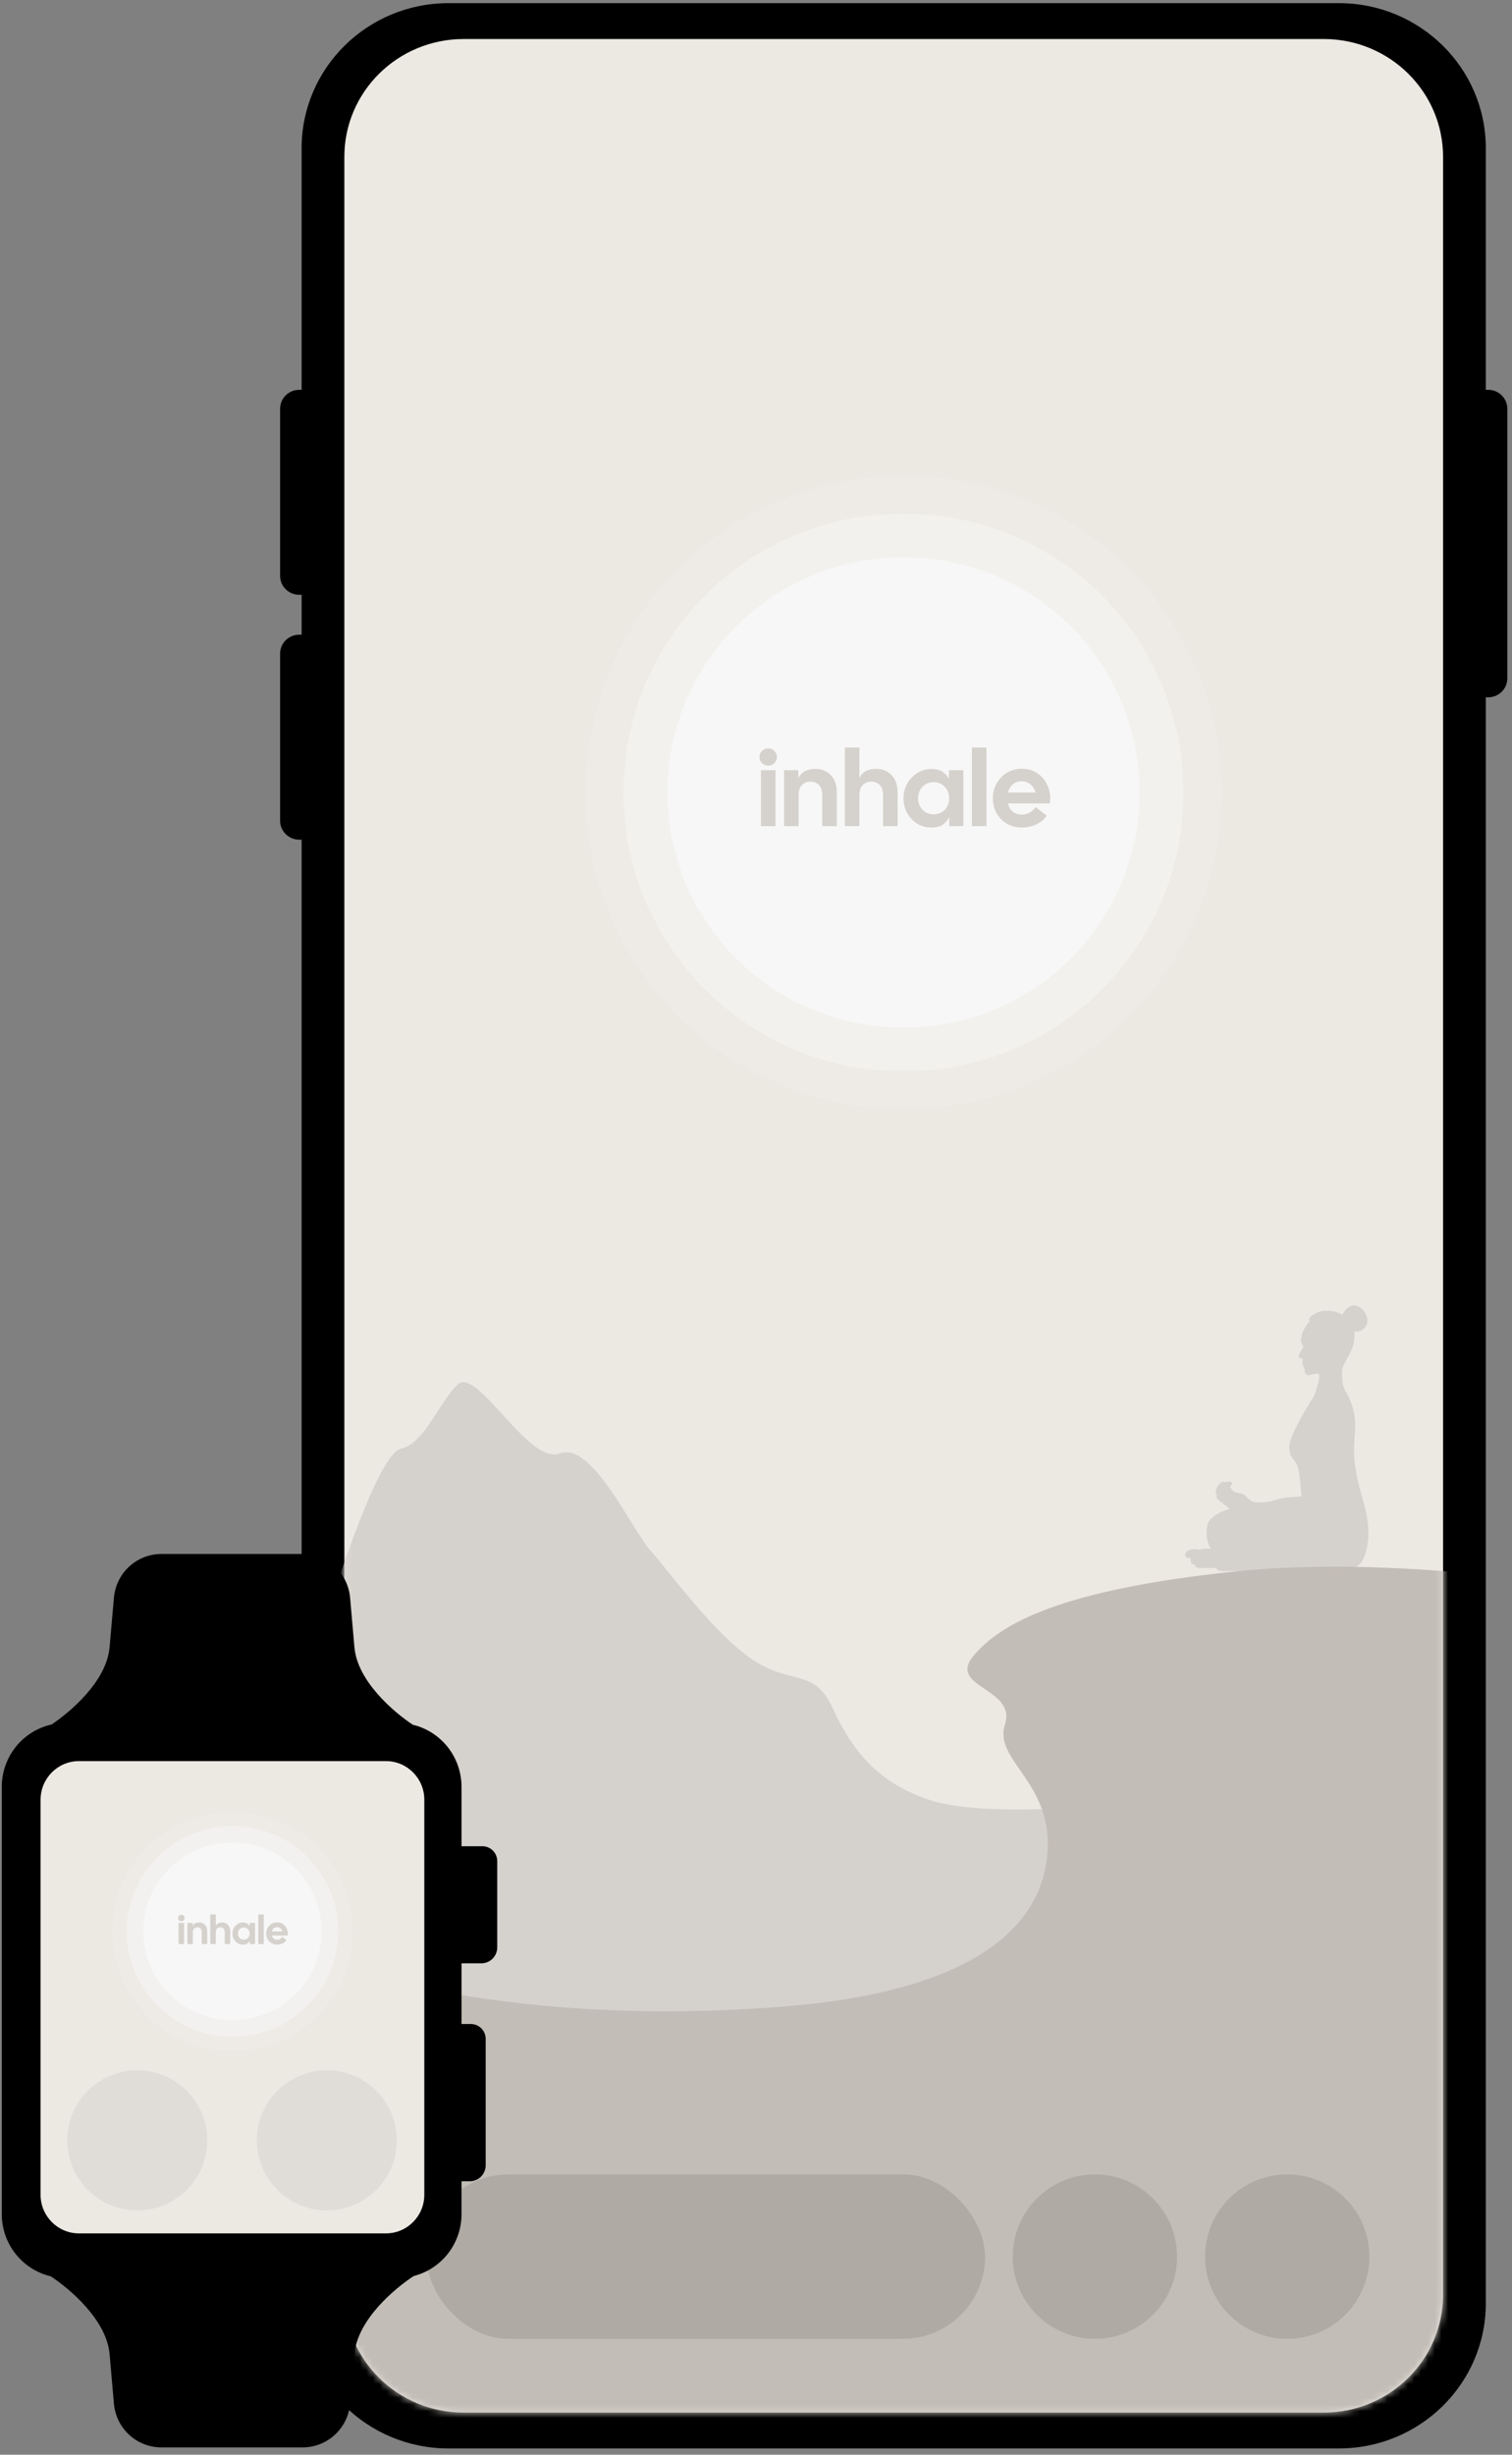 <svg width="225" height="365" viewBox="0 0 225 365" fill="none" xmlns="http://www.w3.org/2000/svg">
<rect x="0" y="0" width="225" height="365" fill="#808080" stroke="none"/>
<g clip-path="url(#clip0_21_1297)">
<path d="M221.448 57.963H221.102V22.037C221.102 10.125 211.315 0.468 199.242 0.468H66.741C54.668 0.468 44.881 10.125 44.881 22.037V57.963H44.534C42.958 57.963 41.681 59.224 41.681 60.779V85.631C41.681 87.186 42.958 88.446 44.534 88.446H44.881V94.374H44.534C42.958 94.374 41.681 95.634 41.681 97.19V122.041C41.681 123.597 42.958 124.857 44.534 124.857H44.881V342.497C44.881 354.409 54.668 364.066 66.741 364.066H199.242C211.315 364.066 221.102 354.409 221.102 342.497V103.688H221.448C223.026 103.688 224.303 102.427 224.303 100.872V60.779C224.303 59.224 223.026 57.963 221.448 57.963Z" fill="black"/>
<path d="M196.987 358.731H68.997C59.192 358.731 51.242 350.888 51.242 341.213V23.321C51.242 13.646 59.192 5.803 68.997 5.803H196.987C206.792 5.803 214.741 13.646 214.741 23.321V341.213C214.741 350.888 206.792 358.731 196.987 358.731Z" fill="#ECE8E2"/>
<mask id="mask0_21_1297" style="mask-type:luminance" maskUnits="userSpaceOnUse" x="51" y="5" width="164" height="354">
<path d="M196.987 358.731H68.997C59.192 358.731 51.242 350.888 51.242 341.213V23.321C51.242 13.646 59.192 5.803 68.997 5.803H196.987C206.792 5.803 214.741 13.646 214.741 23.321V341.213C214.741 350.888 206.792 358.731 196.987 358.731Z" fill="white"/>
</mask>
<g mask="url(#mask0_21_1297)">
<path fill-rule="evenodd" clip-rule="evenodd" d="M169.581 117.835C169.581 137.115 153.928 152.768 134.648 152.768H134.25C114.97 152.768 99.317 137.115 99.317 117.835C99.317 98.555 114.97 82.902 134.25 82.902H134.648C153.928 82.902 169.581 98.555 169.581 117.835Z" fill="#F9F9F8"/>
<path fill-rule="evenodd" clip-rule="evenodd" d="M176.121 117.835C176.121 140.705 157.554 159.272 134.685 159.272H134.213C111.343 159.272 92.775 140.705 92.775 117.835C92.775 94.966 111.343 76.398 134.213 76.398H134.685C157.554 76.398 176.121 94.966 176.121 117.835Z" fill="#F9F9F8" fill-opacity="0.5"/>
<path fill-rule="evenodd" clip-rule="evenodd" d="M181.766 117.835C181.766 143.802 160.684 164.885 134.718 164.885H134.182C108.214 164.885 87.132 143.802 87.132 117.835C87.132 91.868 108.214 70.786 134.182 70.786H134.718C160.684 70.786 181.766 91.868 181.766 117.835Z" fill="#F9F9F8" fill-opacity="0.2"/>
<path fill-rule="evenodd" clip-rule="evenodd" d="M200.225 206.854C200.791 207.69 201.462 209.471 201.593 210.738C201.968 214.438 200.521 215.344 202.86 223.2C204.325 228.112 203.319 230.823 202.86 231.817C202.198 233.291 200.553 233.603 199.244 233.603C198.247 233.603 187.603 233.604 182.105 233.604C180.846 233.604 181.099 233.16 181.017 233.16H178.612C177.941 233.16 177.81 232.828 177.786 232.689C177.753 232.55 177.107 232.713 177.197 232.033C177.279 231.386 176.322 231.859 176.362 231.224C176.42 230.486 177.328 230.346 177.786 230.339C178.236 230.331 178.211 230.51 178.899 230.339C179.471 230.193 180.207 230.339 180.207 230.339C180.207 230.339 179.218 228.964 179.667 226.774C179.987 225.192 182.981 224.34 182.981 224.34L181.083 222.833L181.017 222.108L180.878 221.683L181.206 220.969C181.206 220.969 181.901 220.158 182.105 220.335C182.31 220.511 182.285 220.404 182.285 220.404C182.285 220.404 183.014 220.191 183.292 220.404C183.578 220.617 182.981 221.114 182.981 221.114C183.3 221.16 183.177 221.658 183.75 221.855C184.314 222.051 184.764 221.991 185.198 222.306C185.631 222.622 185.926 223.197 186.645 223.333C187.357 223.469 188.757 223.436 189.845 223.018C190.932 222.6 193.673 222.522 193.673 222.522C193.673 222.522 193.428 218.667 193.01 217.818C192.585 216.97 191.897 216.719 191.858 215.242C191.816 213.59 194.376 209.4 195.481 207.674C195.579 207.484 195.678 207.248 195.759 207.004C195.931 206.432 196.626 204.476 196.169 204.284C195.71 204.093 194.9 204.637 194.466 204.411C194.033 204.185 194.188 203.926 194.123 203.598C194.067 203.269 193.977 203.323 193.926 203.158C193.877 202.994 193.95 202.921 193.95 202.921C193.95 202.921 193.804 202.812 193.795 202.665C193.787 202.519 193.926 202.281 193.853 202.131C193.78 201.982 193.214 201.934 193.224 201.751C193.248 201.304 193.87 200.604 193.926 200.274C193.977 199.944 193.583 199.76 193.591 199.348C193.641 197.713 194.852 196.538 194.852 196.538C194.852 196.538 194.762 196.25 194.842 196.057C194.917 195.864 195.661 195.009 197.134 194.911C198.762 194.802 199.761 195.5 199.761 195.5C199.761 195.5 200.594 193.687 201.968 194.207C203.343 194.726 203.956 196.603 203.056 197.459C202.148 198.315 201.535 197.901 201.535 197.901C201.535 197.901 201.625 199.337 201.289 200.307C200.954 201.277 199.776 203.162 199.761 203.449C199.744 203.736 199.555 205.862 200.225 206.854Z" fill="#D5D1CC"/>
<path fill-rule="evenodd" clip-rule="evenodd" d="M49.693 236.948C49.693 236.948 56.233 216.131 59.668 215.407C63.102 214.684 65.099 208.894 68.037 205.923C70.974 202.953 78.629 217.962 83.345 216.11C88.062 214.257 94.05 227.501 96.819 230.592C99.589 233.683 105.455 241.847 110.996 246.069C117.376 250.931 120.961 247.681 123.828 253.832C126.695 259.983 130.287 265.015 138.424 267.67C148.05 270.81 172.647 267.654 172.647 267.654C172.647 267.654 191.538 264.031 197.254 264.826C202.969 265.621 215.628 269.58 215.574 269.58C215.52 269.58 215.574 527.593 215.574 527.593H49.693V236.948Z" fill="#D5D1CC"/>
<path fill-rule="evenodd" clip-rule="evenodd" d="M241.486 236.993C241.486 236.993 209.863 230.942 183.871 233.66C157.881 236.377 148.943 241.378 144.9 246.168C140.857 250.957 151.334 250.922 149.546 256.435C147.759 261.948 157.236 265.149 155.772 276.507C154.351 287.537 143.231 296.223 116.678 298.355C84.477 300.94 58.338 296.269 38.143 288.47C18.084 280.723 -0.211 281.892 -0.211 281.892V435.58H241.486V236.993Z" fill="#C2BDB6"/>
<path d="M152.053 123.047C151.199 123.047 150.447 122.849 149.797 122.455C149.146 122.06 148.639 121.537 148.277 120.887C147.925 120.225 147.749 119.495 147.749 118.695C147.749 117.895 147.935 117.164 148.309 116.503C148.682 115.831 149.189 115.297 149.829 114.903C150.479 114.508 151.221 114.311 152.053 114.311C152.885 114.311 153.615 114.508 154.245 114.903C154.885 115.297 155.381 115.831 155.733 116.503C156.095 117.164 156.277 117.895 156.277 118.695C156.277 118.812 156.271 118.935 156.261 119.063C156.25 119.191 156.234 119.324 156.213 119.463H149.989C150.106 119.953 150.341 120.353 150.693 120.663C151.055 120.972 151.509 121.127 152.053 121.127C152.522 121.127 152.927 121.02 153.269 120.807C153.621 120.593 153.893 120.327 154.085 120.007L155.765 121.271C155.434 121.793 154.938 122.22 154.277 122.551C153.615 122.881 152.874 123.047 152.053 123.047ZM152.021 116.167C151.509 116.167 151.071 116.321 150.709 116.631C150.346 116.94 150.106 117.345 149.989 117.847H154.101C153.983 117.388 153.738 116.993 153.365 116.663C153.002 116.332 152.554 116.167 152.021 116.167Z" fill="#D5D1CC"/>
<path d="M144.631 122.839V111.159H146.791V122.839H144.631Z" fill="#D5D1CC"/>
<path d="M138.564 123.047C137.806 123.047 137.113 122.855 136.484 122.471C135.865 122.076 135.369 121.553 134.996 120.903C134.633 120.241 134.452 119.511 134.452 118.711C134.452 118.113 134.558 117.553 134.772 117.031C134.985 116.497 135.278 116.033 135.652 115.639C136.025 115.233 136.457 114.919 136.948 114.695C137.449 114.46 137.988 114.343 138.564 114.343C139.289 114.343 139.854 114.481 140.26 114.759C140.665 115.025 140.98 115.383 141.204 115.831V114.519H143.348V122.839H141.252V121.479C141.028 121.948 140.708 122.327 140.292 122.615C139.886 122.903 139.31 123.047 138.564 123.047ZM138.916 121.095C139.396 121.095 139.806 120.988 140.148 120.775C140.5 120.551 140.772 120.257 140.964 119.895C141.156 119.532 141.252 119.137 141.252 118.711C141.252 118.273 141.156 117.873 140.964 117.511C140.772 117.148 140.5 116.855 140.148 116.631C139.806 116.407 139.396 116.295 138.916 116.295C138.457 116.295 138.052 116.407 137.7 116.631C137.358 116.844 137.092 117.132 136.9 117.495C136.708 117.857 136.612 118.257 136.612 118.695C136.612 119.111 136.708 119.505 136.9 119.879C137.092 120.241 137.358 120.535 137.7 120.759C138.052 120.983 138.457 121.095 138.916 121.095Z" fill="#D5D1CC"/>
<path d="M125.725 122.839V111.159H127.885V115.671C128.333 114.775 129.17 114.327 130.397 114.327C130.994 114.327 131.533 114.465 132.013 114.743C132.493 115.02 132.871 115.415 133.149 115.927C133.426 116.439 133.565 117.047 133.565 117.751V122.839H131.405V118.279C131.405 117.553 131.239 117.031 130.909 116.711C130.578 116.38 130.146 116.215 129.613 116.215C129.154 116.215 128.749 116.38 128.397 116.711C128.055 117.031 127.885 117.553 127.885 118.279V122.839H125.725Z" fill="#D5D1CC"/>
<path d="M116.678 122.839V114.519H118.806V115.735C119.243 114.796 120.091 114.327 121.35 114.327C121.947 114.327 122.486 114.465 122.966 114.743C123.446 115.02 123.825 115.415 124.102 115.927C124.379 116.439 124.518 117.047 124.518 117.751V122.839H122.358V118.279C122.358 117.553 122.193 117.031 121.862 116.711C121.531 116.38 121.099 116.215 120.566 116.215C120.107 116.215 119.702 116.38 119.35 116.711C119.009 117.031 118.838 117.553 118.838 118.279V122.839H116.678Z" fill="#D5D1CC"/>
<path d="M114.312 113.831C113.95 113.831 113.64 113.708 113.384 113.463C113.139 113.207 113.016 112.903 113.016 112.551C113.016 112.209 113.139 111.916 113.384 111.671C113.64 111.415 113.95 111.287 114.312 111.287C114.686 111.287 114.995 111.415 115.24 111.671C115.486 111.916 115.608 112.209 115.608 112.551C115.608 112.913 115.486 113.217 115.24 113.463C114.995 113.708 114.686 113.831 114.312 113.831ZM113.24 122.839V114.519H115.4V122.839H113.24Z" fill="#D5D1CC"/>
</g>
<circle cx="162.932" cy="335.541" r="12.224" fill="#AFAAA4"/>
<circle cx="191.555" cy="335.541" r="12.224" fill="#AFAAA4"/>
<rect x="63.459" y="323.317" width="83.126" height="24.448" rx="12.224" fill="#AFAAA4"/>
</g>
<g clip-path="url(#clip1_21_1297)">
<path fill-rule="evenodd" clip-rule="evenodd" d="M7.554 338.474C5.855 338.073 4.285 337.203 3.032 335.942C1.26 334.161 0.264 331.745 0.264 329.225V265.692C0.264 263.173 1.26 260.757 3.032 258.975C4.318 257.681 5.938 256.799 7.688 256.413C10.559 254.493 15.869 249.946 16.308 244.933L16.953 237.566C17.275 233.888 20.338 231.066 24.011 231.066H45.039C48.712 231.066 51.776 233.888 52.097 237.566L52.742 244.933C53.184 249.979 58.561 254.553 61.418 256.45C63.106 256.854 64.666 257.721 65.913 258.975C67.684 260.757 68.679 263.173 68.679 265.692V274.521H71.785C73.006 274.521 73.995 275.516 73.995 276.744V289.554C73.995 290.184 73.746 290.788 73.304 291.234C72.861 291.679 72.26 291.929 71.633 291.929H68.679V300.954H70.064C70.651 300.954 71.213 301.189 71.628 301.605C72.042 302.022 72.275 302.588 72.275 303.178V321.962C72.275 322.592 72.026 323.196 71.584 323.641C71.14 324.086 70.54 324.337 69.913 324.337H68.679V329.225C68.679 331.745 67.684 334.161 65.913 335.942C64.701 337.161 63.194 338.015 61.56 338.432C58.744 340.269 53.191 344.912 52.742 350.043L52.097 357.41C51.776 361.088 48.712 363.91 45.039 363.91H24.011C20.338 363.91 17.275 361.088 16.953 357.41L16.308 350.043C15.862 344.95 10.389 340.338 7.554 338.474Z" fill="black"/>
<path fill-rule="evenodd" clip-rule="evenodd" d="M63.142 267.604V326.346C63.142 329.516 60.583 332.089 57.432 332.089H11.748C8.597 332.089 6.038 329.516 6.038 326.346V267.604C6.038 264.435 8.597 261.862 11.748 261.862H57.432C60.583 261.862 63.142 264.435 63.142 267.604Z" fill="#ECE8E2"/>
<path fill-rule="evenodd" clip-rule="evenodd" d="M47.858 287.179C47.858 294.461 41.946 300.372 34.665 300.372H34.515C27.233 300.372 21.321 294.461 21.321 287.179C21.321 279.898 27.233 273.986 34.515 273.986H34.665C41.946 273.986 47.858 279.898 47.858 287.179Z" fill="#F9F9F8"/>
<path fill-rule="evenodd" clip-rule="evenodd" d="M50.328 287.179C50.328 295.816 43.316 302.829 34.679 302.829H34.501C25.863 302.829 18.851 295.816 18.851 287.179C18.851 278.542 25.863 271.53 34.501 271.53H34.679C43.316 271.53 50.328 278.542 50.328 287.179Z" fill="#F9F9F8" fill-opacity="0.5"/>
<path fill-rule="evenodd" clip-rule="evenodd" d="M52.46 287.179C52.46 296.986 44.498 304.949 34.691 304.949H34.489C24.681 304.949 16.719 296.986 16.719 287.179C16.719 277.372 24.681 269.41 34.489 269.41H34.691C44.498 269.41 52.46 277.372 52.46 287.179Z" fill="#F9F9F8" fill-opacity="0.2"/>
<path d="M41.238 289.147C40.916 289.147 40.632 289.073 40.386 288.924C40.14 288.775 39.949 288.577 39.812 288.332C39.679 288.082 39.612 287.806 39.612 287.504C39.612 287.202 39.683 286.926 39.824 286.676C39.965 286.422 40.156 286.221 40.398 286.072C40.644 285.923 40.924 285.848 41.238 285.848C41.552 285.848 41.828 285.923 42.066 286.072C42.308 286.221 42.495 286.422 42.628 286.676C42.765 286.926 42.833 287.202 42.833 287.504C42.833 287.548 42.831 287.595 42.827 287.643C42.823 287.691 42.817 287.742 42.809 287.794H40.459C40.503 287.979 40.592 288.13 40.724 288.247C40.861 288.364 41.033 288.422 41.238 288.422C41.415 288.422 41.568 288.382 41.697 288.302C41.83 288.221 41.933 288.12 42.005 287.999L42.64 288.477C42.515 288.674 42.328 288.835 42.078 288.96C41.828 289.085 41.548 289.147 41.238 289.147ZM41.226 286.549C41.033 286.549 40.867 286.608 40.73 286.724C40.593 286.841 40.503 286.994 40.459 287.184H42.011C41.967 287.01 41.875 286.861 41.734 286.736C41.597 286.612 41.427 286.549 41.226 286.549Z" fill="#D5D1CC"/>
<path d="M38.435 289.069V284.658H39.251V289.069H38.435Z" fill="#D5D1CC"/>
<path d="M36.144 289.148C35.858 289.148 35.596 289.075 35.358 288.93C35.124 288.781 34.937 288.584 34.796 288.338C34.659 288.088 34.591 287.812 34.591 287.51C34.591 287.284 34.631 287.073 34.712 286.876C34.792 286.674 34.903 286.499 35.044 286.35C35.185 286.197 35.348 286.078 35.533 285.993C35.723 285.905 35.926 285.86 36.144 285.86C36.418 285.86 36.631 285.913 36.784 286.017C36.937 286.118 37.056 286.253 37.141 286.422V285.927H37.95V289.069H37.159V288.555C37.074 288.733 36.953 288.876 36.796 288.984C36.643 289.093 36.426 289.148 36.144 289.148ZM36.277 288.41C36.458 288.41 36.613 288.37 36.742 288.29C36.875 288.205 36.978 288.094 37.05 287.957C37.123 287.82 37.159 287.671 37.159 287.51C37.159 287.345 37.123 287.194 37.05 287.057C36.978 286.92 36.875 286.809 36.742 286.724C36.613 286.64 36.458 286.598 36.277 286.598C36.103 286.598 35.95 286.64 35.817 286.724C35.688 286.805 35.588 286.914 35.515 287.051C35.443 287.188 35.407 287.339 35.407 287.504C35.407 287.661 35.443 287.81 35.515 287.951C35.588 288.088 35.688 288.199 35.817 288.283C35.95 288.368 36.103 288.41 36.277 288.41Z" fill="#D5D1CC"/>
<path d="M31.295 289.069V284.658H32.111V286.362C32.28 286.024 32.596 285.855 33.059 285.855C33.285 285.855 33.488 285.907 33.67 286.012C33.851 286.117 33.994 286.266 34.099 286.459C34.203 286.652 34.256 286.882 34.256 287.148V289.069H33.44V287.347C33.44 287.073 33.377 286.876 33.253 286.755C33.128 286.63 32.965 286.568 32.763 286.568C32.59 286.568 32.437 286.63 32.304 286.755C32.175 286.876 32.111 287.073 32.111 287.347V289.069H31.295Z" fill="#D5D1CC"/>
<path d="M27.878 289.069V285.927H28.682V286.386C28.847 286.032 29.167 285.854 29.642 285.854C29.868 285.854 30.072 285.907 30.253 286.012C30.434 286.116 30.577 286.265 30.682 286.459C30.787 286.652 30.839 286.882 30.839 287.148V289.069H30.023V287.347C30.023 287.073 29.961 286.876 29.836 286.755C29.711 286.63 29.548 286.568 29.346 286.568C29.173 286.568 29.02 286.63 28.887 286.755C28.758 286.876 28.694 287.073 28.694 287.347V289.069H27.878Z" fill="#D5D1CC"/>
<path d="M26.985 285.667C26.848 285.667 26.731 285.621 26.634 285.528C26.542 285.432 26.495 285.317 26.495 285.184C26.495 285.055 26.542 284.944 26.634 284.852C26.731 284.755 26.848 284.707 26.985 284.707C27.126 284.707 27.242 284.755 27.335 284.852C27.428 284.944 27.474 285.055 27.474 285.184C27.474 285.321 27.428 285.436 27.335 285.528C27.242 285.621 27.126 285.667 26.985 285.667ZM26.58 289.069V285.927H27.396V289.069H26.58Z" fill="#D5D1CC"/>
<circle cx="20.427" cy="318.25" r="10.412" fill="#E0DCD7"/>
<circle cx="48.636" cy="318.25" r="10.412" fill="#E0DCD7"/>
</g>
<defs>
<clipPath id="clip0_21_1297">
<rect width="183" height="364" fill="white" transform="translate(41.681 0.468)"/>
</clipPath>
<clipPath id="clip1_21_1297">
<rect width="74" height="133" fill="white" transform="translate(0.264 231.066)"/>
</clipPath>
</defs>
</svg>
